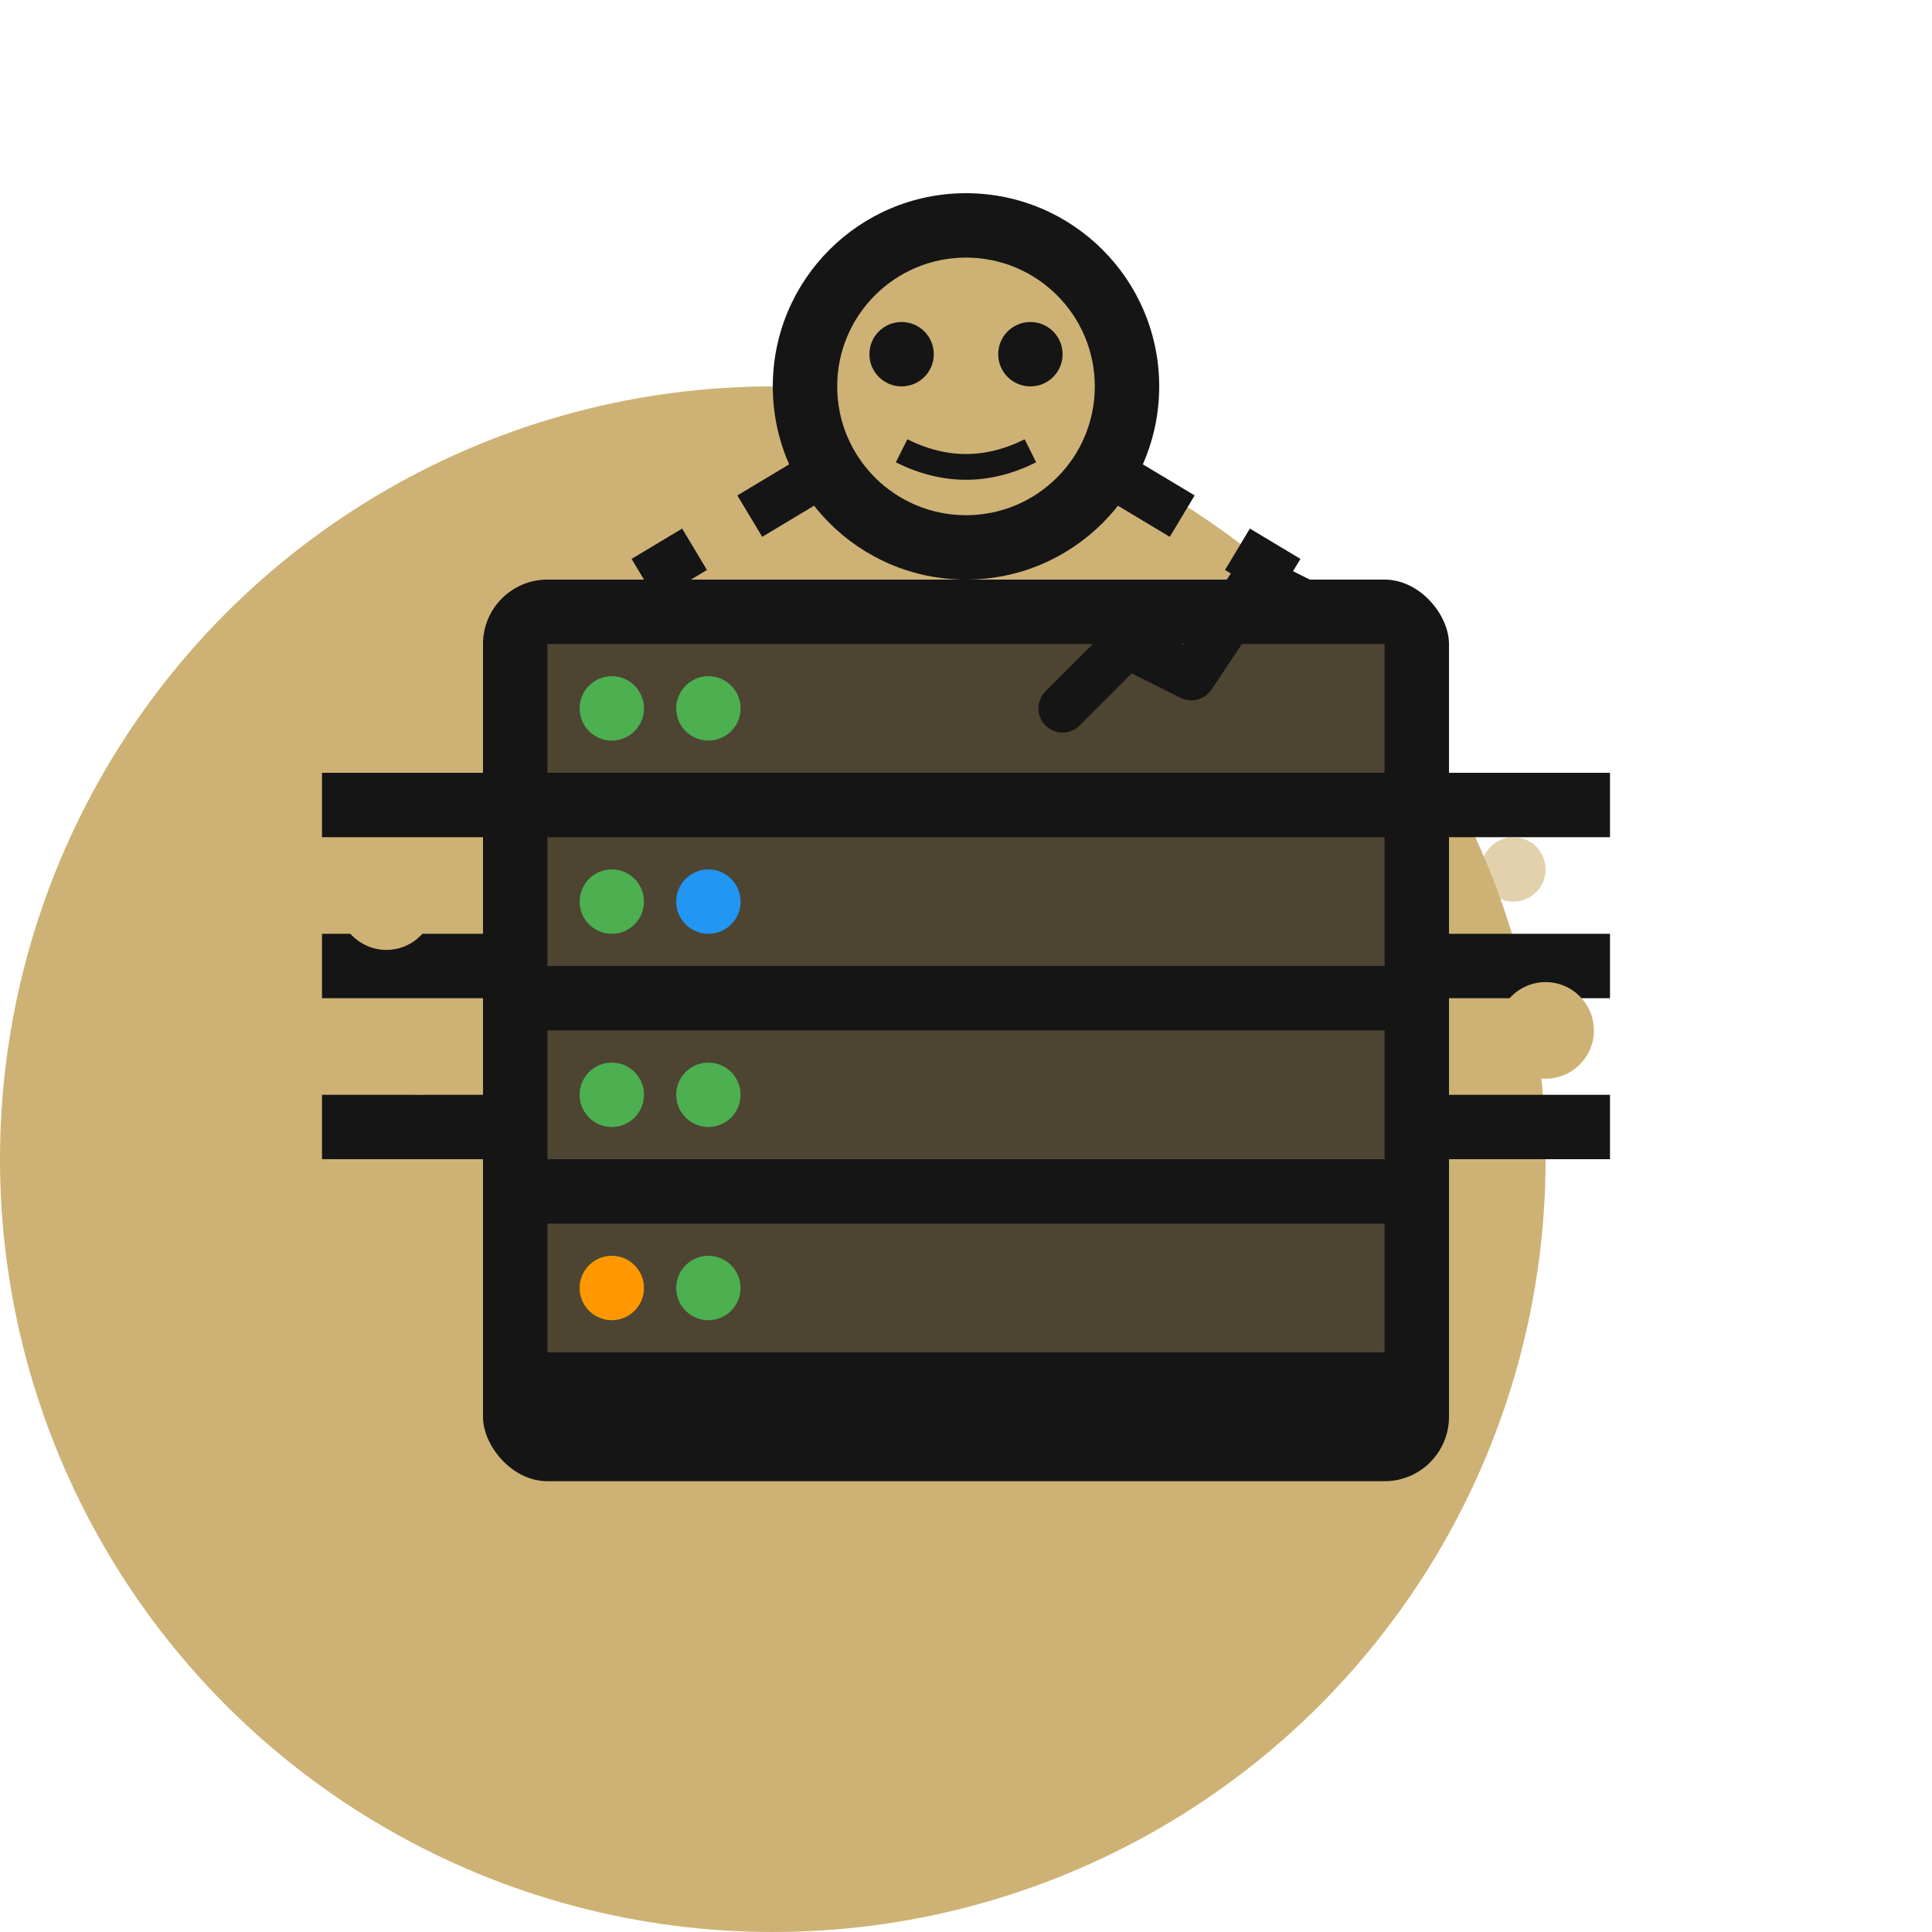 <svg width="60" height="60" viewBox="0 0 60 60" fill="none" xmlns="http://www.w3.org/2000/svg">
<rect x="0" y="0" width="60" height="60" fill="#333333" stroke="none"/>
<g clip-path="url(#clip0_industrial_data)">
<rect width="60" height="60" fill="white"/>
<circle cx="24" cy="36" r="24" fill="#CEB275"/>

<!-- Server/Data Center -->
<rect x="15" y="18" width="30" height="28" rx="2" fill="#151515"/>
<rect x="17" y="20" width="26" height="4" fill="#CEB275" opacity="0.3"/>
<rect x="17" y="26" width="26" height="4" fill="#CEB275" opacity="0.3"/>
<rect x="17" y="32" width="26" height="4" fill="#CEB275" opacity="0.3"/>
<rect x="17" y="38" width="26" height="4" fill="#CEB275" opacity="0.3"/>

<!-- Status LEDs -->
<circle cx="19" cy="22" r="1" fill="#4CAF50"/>
<circle cx="22" cy="22" r="1" fill="#4CAF50"/>
<circle cx="19" cy="28" r="1" fill="#4CAF50"/>
<circle cx="22" cy="28" r="1" fill="#2196F3"/>
<circle cx="19" cy="34" r="1" fill="#4CAF50"/>
<circle cx="22" cy="34" r="1" fill="#4CAF50"/>
<circle cx="19" cy="40" r="1" fill="#FF9800"/>
<circle cx="22" cy="40" r="1" fill="#4CAF50"/>

<!-- Data Flow Lines -->
<path d="M10 25 L15 25" stroke="#151515" stroke-width="2"/>
<path d="M45 25 L50 25" stroke="#151515" stroke-width="2"/>
<path d="M10 30 L15 30" stroke="#151515" stroke-width="2"/>
<path d="M45 30 L50 30" stroke="#151515" stroke-width="2"/>
<path d="M10 35 L15 35" stroke="#151515" stroke-width="2"/>
<path d="M45 35 L50 35" stroke="#151515" stroke-width="2"/>

<!-- Analytics Chart -->
<path d="M33 22 L35 20 L37 21 L39 18 L41 19" stroke="#151515" stroke-width="1.5" fill="none" stroke-linecap="round" stroke-linejoin="round"/>

<!-- AI/Neural Network Node -->
<circle cx="30" cy="12" r="6" fill="#151515"/>
<circle cx="30" cy="12" r="4" fill="#CEB275"/>
<circle cx="28" cy="11" r="1" fill="#151515"/>
<circle cx="32" cy="11" r="1" fill="#151515"/>
<path d="M28 14 Q30 15 32 14" stroke="#151515" stroke-width="0.8" fill="none"/>

<!-- Connection lines from brain to servers -->
<path d="M25 15 L20 18" stroke="#151515" stroke-width="1.5" stroke-dasharray="2,2"/>
<path d="M35 15 L40 18" stroke="#151515" stroke-width="1.5" stroke-dasharray="2,2"/>

<!-- Data Particles -->
<circle cx="12" cy="28" r="1.5" fill="#CEB275"/>
<circle cx="48" cy="32" r="1.5" fill="#CEB275"/>
<circle cx="13" cy="33" r="1" fill="#CEB275" opacity="0.6"/>
<circle cx="47" cy="27" r="1" fill="#CEB275" opacity="0.6"/>

</g>
<defs>
<clipPath id="clip0_industrial_data">
<rect width="60" height="60" fill="white"/>
</clipPath>
</defs>
</svg>

